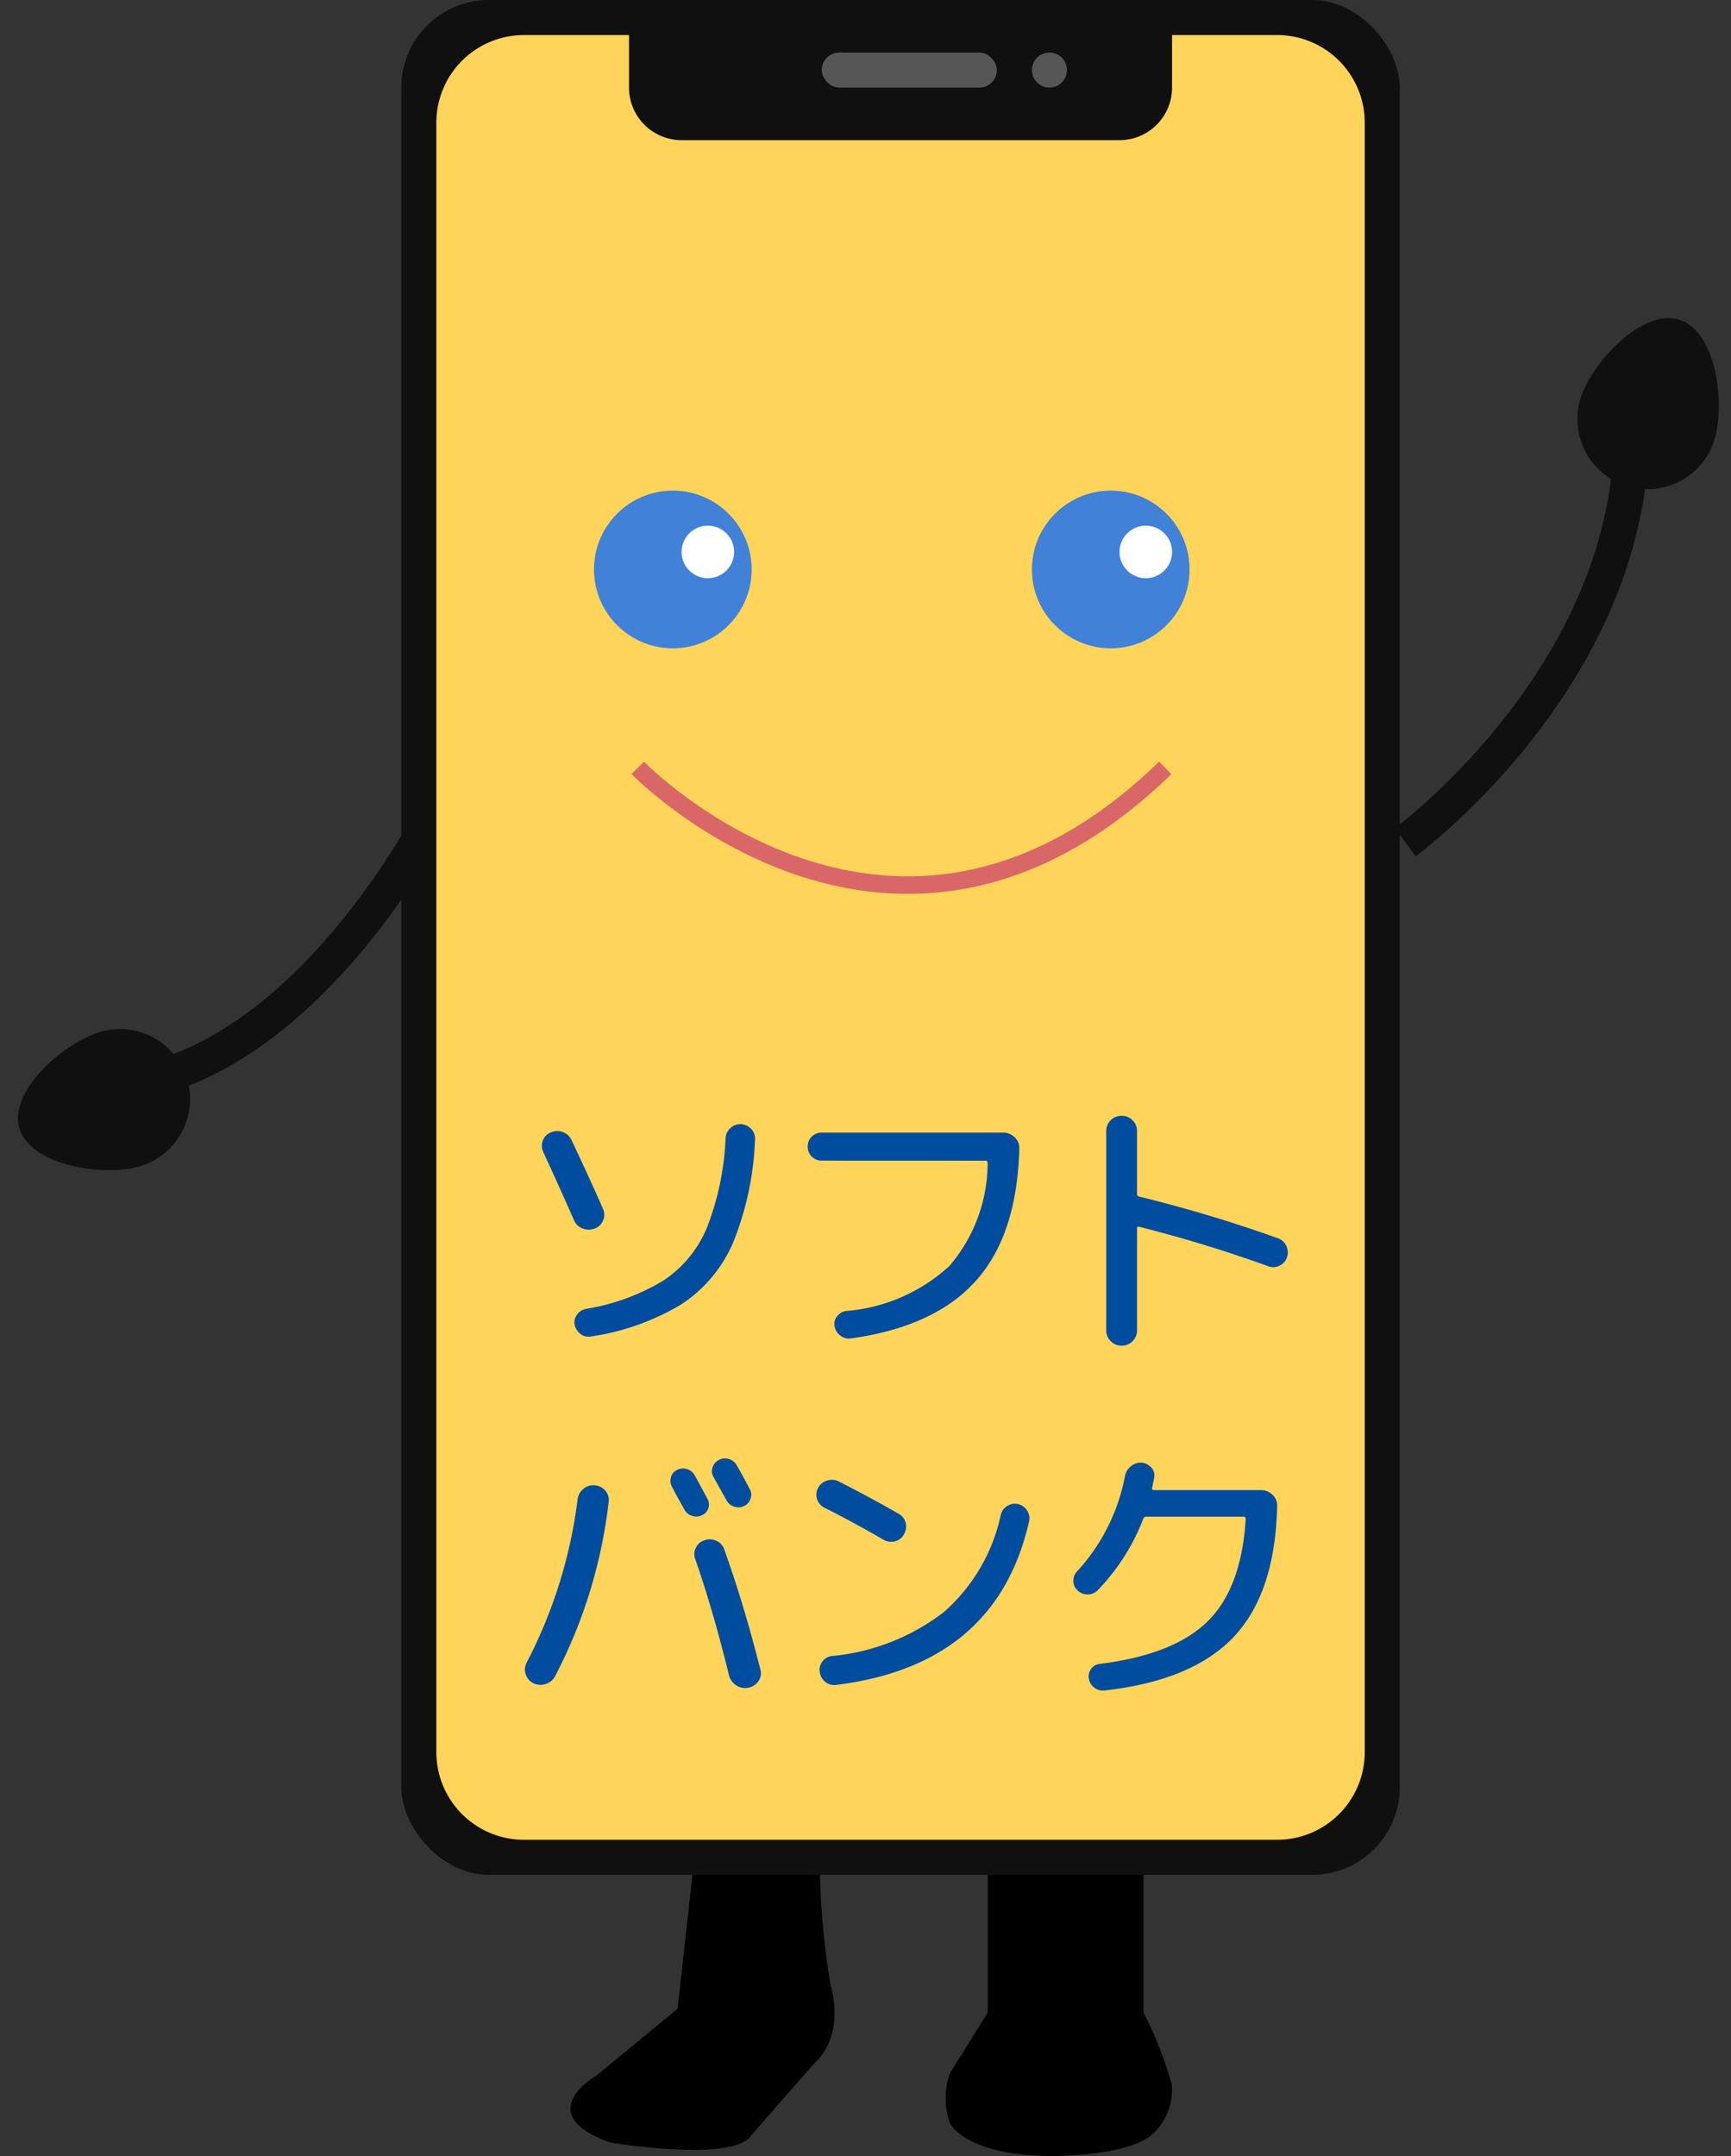<svg xmlns="http://www.w3.org/2000/svg" viewBox="0 0 98.817 123.048"><rect x="0" y="0" width="98.817" height="123.048" fill="#333333" stroke="none"/><defs><style>.a{fill:none;stroke:#101010;stroke-width:2px}.b{fill:#101010}.c{fill:#575656}.f{fill:#4181d8}.g{fill:#fff}*{font-family:-apple-system,BlinkMacSystemFont, mplus-1c, "M + 1c", "Hiragino Kaku Gothic ProN", "Hiragino Sans", sans-serif;}</style></defs><g transform="translate(-431.091 -7164)"><path class="a" d="M511.316 7212.068s11.862-8.7 12.847-21.716"/><path class="b" d="M521.32 7186.73c.682-2.103 3.558-5.157 5.66-4.474s2.634 4.843 1.952 6.945a4.002 4.002 0 0 1-7.612-2.472zM439.064 7230.57c-2.123.608-6.261-.068-6.87-2.192s2.541-4.89 4.665-5.499a4 4 0 0 1 2.205 7.69z"/><path class="a" d="M456 7210.17s-6.5 13.1-16.506 15.5"/><path d="M471.135 7266.364l-1.362 12.279-4.639 3.82s-3.82 2.183.819 3.82c0 0 6.549 1.091 7.913-.273 0 0 1.637-1.91 3.82-4.366 0 0 1.637-1.364.819-4.366 0 0-1.364-7.367 0-12.279zM487.477 7265.327v13.535l-2.156 3.465a4.2 4.2 0 0 0 0 2.838s.819 1.883 5.921 1.883c0 0 4.311 0 5.648-1.255a3.429 3.429 0 0 0 1.091-2.838 21.9 21.9 0 0 0-1.61-4.093V7265z"/><rect class="b" width="57" height="107" rx="5" transform="translate(454 7164)"/><rect class="c" width="10" height="2" rx="1" transform="translate(478 7167)"/><circle class="c" cx="1" cy="1" r="1" transform="translate(490 7167)"/><path d="M504 7269h-43a5.006 5.006 0 0 1-5-5v-93a5.006 5.006 0 0 1 5-5h6v3a3 3 0 0 0 3 3h25a3 3 0 0 0 3-3v-3h6a5.006 5.006 0 0 1 5 5v93a5.006 5.006 0 0 1-5 5z" fill="#ffd45b"/><path d="M473.408 7228.16a.851.851 0 0 1 .576.28.805.805 0 0 1 .208.6 17.393 17.393 0 0 1-1.248 5.872 7.975 7.975 0 0 1-2.944 3.52 13.9 13.9 0 0 1-5.152 1.84.742.742 0 0 1-.6-.128.882.882 0 0 1-.348-.528.715.715 0 0 1 .128-.584.808.808 0 0 1 .516-.332 12.378 12.378 0 0 0 4.424-1.62 6.706 6.706 0 0 0 2.48-3.016 15.888 15.888 0 0 0 1.064-5.12.837.837 0 0 1 .288-.576.832.832 0 0 1 .608-.208zm-9.552 5.472q-.672-1.532-1.744-3.872a.8.8 0 0 1-.032-.66.768.768 0 0 1 .464-.472.884.884 0 0 1 .68-.016.88.88 0 0 1 .5.464q1.1 2.336 1.792 3.92a.8.8 0 0 1 0 .664.825.825 0 0 1-.48.456.95.95 0 0 1-.7-.008.85.85 0 0 1-.48-.476zM478 7230.24a.772.772 0 0 1-.568-.232.772.772 0 0 1-.232-.568.772.772 0 0 1 .232-.568.772.772 0 0 1 .568-.232h10.368a.9.9 0 0 1 .648.272.811.811 0 0 1 .264.64q-.128 4.928-2.48 7.548t-7.12 3.284a.8.8 0 0 1-.608-.152.836.836 0 0 1-.336-.532.674.674 0 0 1 .136-.568.775.775 0 0 1 .52-.312 9.877 9.877 0 0 0 5.888-2.56 9.044 9.044 0 0 0 2.192-5.888.113.113 0 0 0-.128-.128zm17.744 10.304a.849.849 0 0 1-.624.256.849.849 0 0 1-.62-.256.849.849 0 0 1-.26-.624v-11.36a.849.849 0 0 1 .256-.624.849.849 0 0 1 .624-.256.849.849 0 0 1 .624.256.849.849 0 0 1 .256.624v3.568q0 .144.112.16a79.5 79.5 0 0 1 7.936 2.384.8.8 0 0 1 .472.432.85.85 0 0 1 .04.656.8.8 0 0 1-.424.472.793.793 0 0 1-.632.04 76.874 76.874 0 0 0-7.376-2.256q-.128-.032-.128.096v5.808a.849.849 0 0 1-.256.624zm-25.568 9.632q-.128-.224-.368-.656t-.352-.656a.691.691 0 0 1-.064-.544.632.632 0 0 1 .336-.42.745.745 0 0 1 .576-.056.708.708 0 0 1 .448.36q.24.432.72 1.328a.677.677 0 0 1 .056.544.65.65 0 0 1-.36.4.728.728 0 0 1-.552.04.718.718 0 0 1-.44-.34zm3.76-.64a.678.678 0 0 1-.368.416.747.747 0 0 1-.568.032.737.737 0 0 1-.44-.368l-.736-1.316a.693.693 0 0 1-.056-.552.706.706 0 0 1 .36-.424.728.728 0 0 1 .568-.056.767.767 0 0 1 .456.36q.256.448.736 1.344a.679.679 0 0 1 .048.564zm-2.608 2.364a.885.885 0 0 1 .68.048.825.825 0 0 1 .44.512q1.136 3.184 2.048 6.816a.773.773 0 0 1-.1.656.875.875 0 0 1-.568.384h-.016a.875.875 0 0 1-.688-.128.951.951 0 0 1-.416-.576q-.928-3.776-1.936-6.656a.788.788 0 0 1 .056-.648.8.8 0 0 1 .5-.408zm-9.792 8.16a.828.828 0 0 1-.432-.5.846.846 0 0 1 .048-.664 27.568 27.568 0 0 0 2.912-9.328.922.922 0 0 1 .328-.592.846.846 0 0 1 .648-.208.868.868 0 0 1 .6.3.788.788 0 0 1 .2.616 28.363 28.363 0 0 1-3.056 9.968.908.908 0 0 1-.536.456.943.943 0 0 1-.712-.044zm16.624-10.012a.8.8 0 0 1-.424-.488.839.839 0 0 1 .564-1.06.864.864 0 0 1 .672.048q1.856.944 3.408 1.84a.8.8 0 0 1 .408.512.863.863 0 0 1-.088.656.8.8 0 0 1-.512.408.863.863 0 0 1-.656-.088q-1.548-.9-3.372-1.828zm11.04-.208a.828.828 0 0 1 .52.36.807.807 0 0 1 .12.616q-1.856 8.208-11.008 9.344a.792.792 0 0 1-.624-.168.844.844 0 0 1-.32-.568.774.774 0 0 1 .152-.6.786.786 0 0 1 .536-.312 12.324 12.324 0 0 0 6.4-2.512 10.215 10.215 0 0 0 3.248-5.552.786.786 0 0 1 .368-.5.82.82 0 0 1 .608-.108zm4.576 4.9a.789.789 0 0 1-.56.256.81.81 0 0 1-.592-.208.727.727 0 0 1-.256-.536.748.748 0 0 1 .208-.568 11.1 11.1 0 0 0 2.736-5.44.933.933 0 0 1 .336-.56.864.864 0 0 1 .608-.208.836.836 0 0 1 .56.28.647.647 0 0 1 .16.584q-.016.1-.056.288t-.056.288q-.032.128.112.128h6.112a.9.9 0 0 1 .648.272.811.811 0 0 1 .264.64q-.112 4.96-2.48 7.464t-7.392 3.06a.812.812 0 0 1-.88-.688.707.707 0 0 1 .136-.552.684.684 0 0 1 .5-.28q4.224-.528 6.152-2.432t2.168-5.84a.113.113 0 0 0-.128-.128h-5.548a.176.176 0 0 0-.176.128 12.021 12.021 0 0 1-2.576 4.048z" fill="#004da0"/><g transform="translate(303 5113)"><circle class="f" cx="4.5" cy="4.5" r="4.5" transform="translate(187 2079)"/><circle class="g" cx="1.5" cy="1.5" r="1.5" transform="translate(192 2081)"/></g><g transform="translate(303 5113)"><circle class="f" cx="4.5" cy="4.5" r="4.5" transform="translate(162 2079)"/><circle class="g" cx="1.5" cy="1.5" r="1.5" transform="translate(167 2081)"/></g><path d="M467.5 7207.825s14.618 15.053 30.11 0" stroke="#d96767" fill="none"/></g></svg>